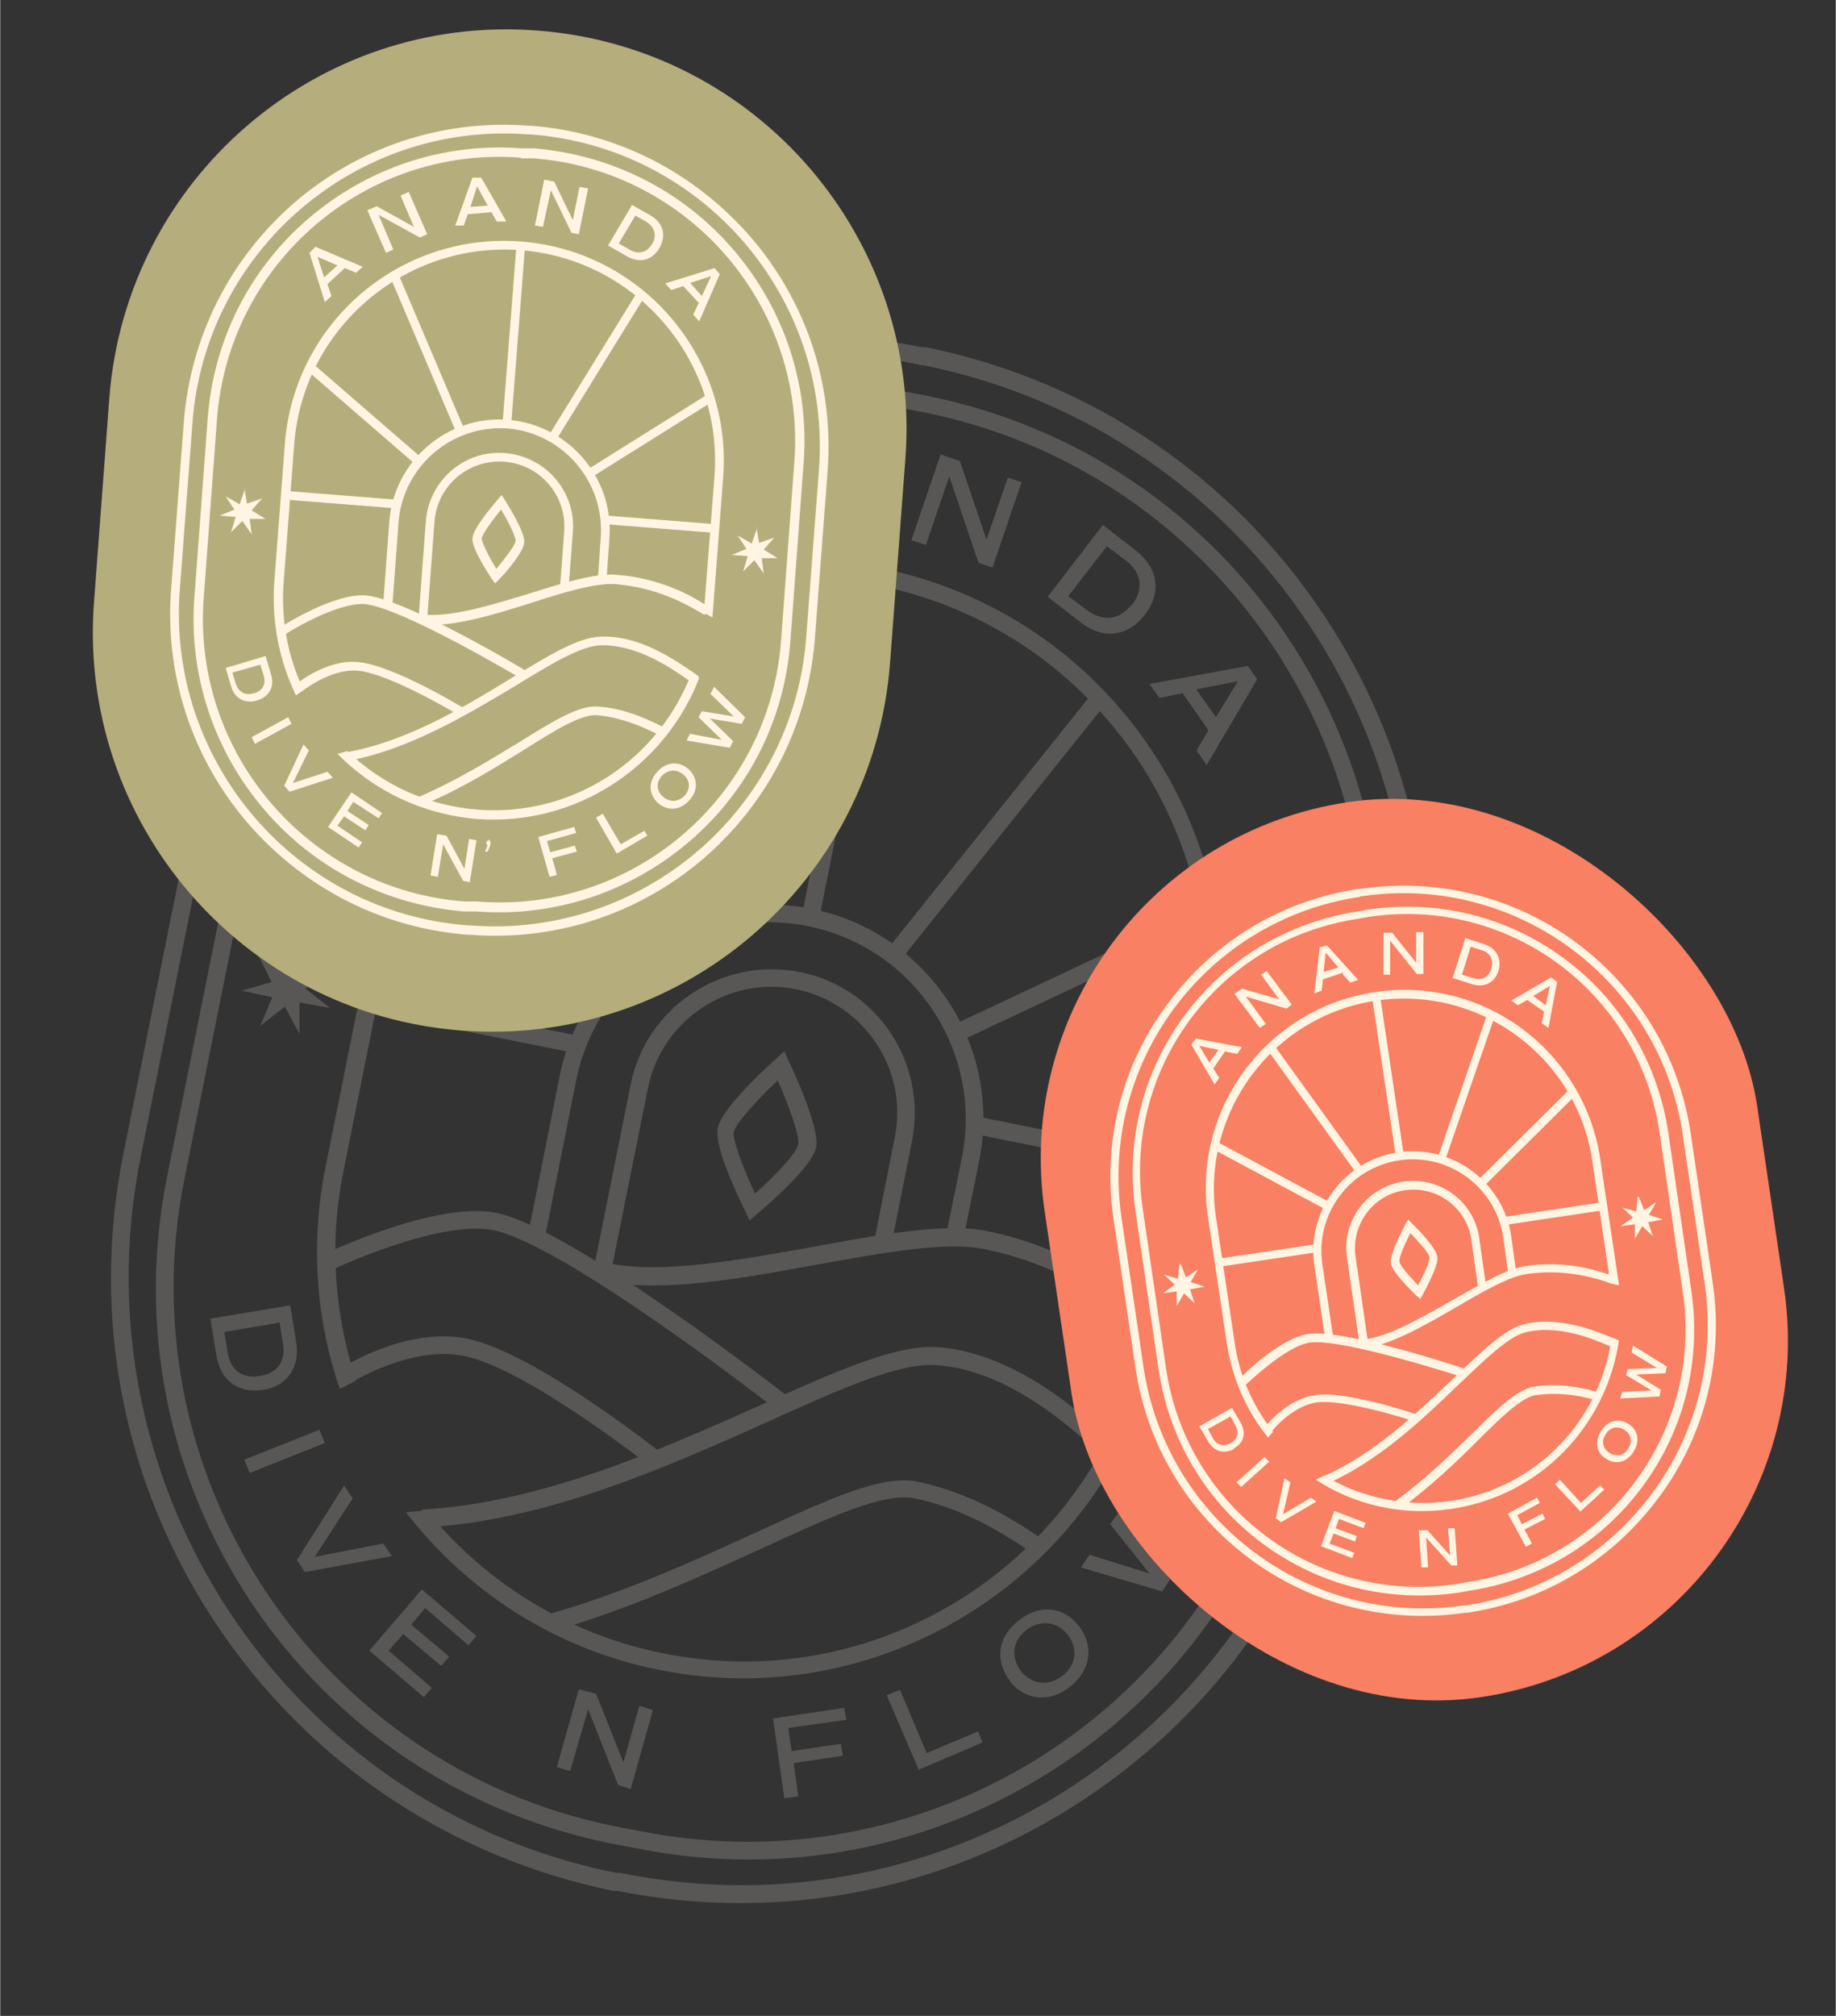 <?xml version="1.0" encoding="UTF-8"?>
<svg id="Layer_1" data-name="Layer 1" xmlns="http://www.w3.org/2000/svg" width="97.4mm" height="106.9mm" version="1.1" viewBox="0 0 276 303">
  <rect x="0" y="0" width="276" height="303" fill="#333333" stroke="none"/>
  <defs>
    <style>
      .cls-1 {
        fill: #b5ae7c;
      }

      .cls-1, .cls-2, .cls-3, .cls-4, .cls-5, .cls-6 {
        stroke-width: 0px;
      }

      .cls-2, .cls-3 {
        fill: #eae5de;
      }

      .cls-3, .cls-5 {
        fill-rule: evenodd;
      }

      .cls-4 {
        fill: #f98063;
      }

      .cls-7 {
        opacity: .2;
      }

      .cls-5, .cls-6 {
        fill: #fff5e2;
      }
    </style>
  </defs>
  <g class="cls-7">
    <path class="cls-2" d="M80.3,87l-5.6,3.9.7,3.5-2.1,1.5-2.7-14.7,2-1.4,12.9,7.6-2.2,1.5-3.1-1.8ZM74.3,88.7l4.1-2.9-5.4-3.3,1.3,6.2Z"/>
    <path class="cls-2" d="M101.6,67l3.9,13.1-2.2.6-11.1-8.1,3.1,10.4-2.2.7-3.9-13.1,2.9-.9,10.1,7.3-2.8-9.5,2.2-.7Z"/>
    <path class="cls-2" d="M124.7,76l-6.8-.2-1.6,3.2h-2.5c0,0,6.7-13.5,6.7-13.5h2.5c0,0,5.8,13.9,5.8,13.9h-2.6c0,0-1.3-3.4-1.3-3.4ZM118.8,73.7l5,.2-2.3-5.9-2.7,5.7Z"/>
    <path class="cls-2" d="M153.6,72.4l-4.4,12.9-2.1-.7-4.4-13-3.5,10.3-2.2-.7,4.4-12.9,2.9,1,4,11.8,3.2-9.3,2.2.7Z"/>
    <path class="cls-2" d="M172.1,92.4c-2.5,3.3-6.3,3.8-9.7,1.1l-4.9-3.8,8.3-10.8,4.9,3.8c3.4,2.6,4,6.4,1.4,9.7ZM170.2,90.9c1.8-2.4,1.4-4.9-1-6.7l-2.8-2.1-5.8,7.5,2.8,2.1c2.4,1.8,4.9,1.5,6.7-.8Z"/>
    <path class="cls-2" d="M181.7,109.8l-3.9-5.6-3.5.7-1.5-2.1,14.8-2.7,1.4,2-7.6,12.9-1.5-2.2,1.8-3.1ZM179.9,103.7l2.9,4.1,3.3-5.4-6.2,1.2Z"/>
    <path class="cls-2" d="M39.5,208.9c-3.7.6-6.4-1.4-7-5.2l-.9-5.5,12-2,.9,5.5c.6,3.8-1.3,6.6-4.9,7.2ZM39.1,206.8c2.6-.4,3.9-2.3,3.4-4.9l-.5-3.1-8.3,1.4.5,3.1c.4,2.7,2.3,4,4.9,3.5Z"/>
    <path class="cls-2" d="M48,214.9l.8,2-11.3,4.5-.8-2,11.3-4.5Z"/>
    <path class="cls-2" d="M58.8,233.9l-13,2.4-1.2-1.8,7.1-11.2,1.3,1.9-5.7,8.8,10.3-2,1.3,1.9Z"/>
    <path class="cls-2" d="M63.9,241.7l-2.1,2.5,5.7,4.8-1.2,1.4-5.7-4.8-2.2,2.5,6.5,5.6-1.2,1.4-8.2-7,7.9-9.2,8.2,7-1.2,1.4-6.5-5.6Z"/>
    <path class="cls-2" d="M98.1,257.2l-3.3,11.7-1.9-.6-4.5-11.4-2.7,9.3-2-.6,3.3-11.7,2.6.7,4.1,10.3,2.4-8.5,2,.6Z"/>
    <path class="cls-2" d="M118.5,259.8l.5,3.4,7.4-1.1.3,1.8-7.4,1.1.7,5-2.1.3-1.7-12,10.7-1.6.3,1.8-8.5,1.2Z"/>
    <path class="cls-2" d="M147,260.2l.7,1.7-9.6,4.1-4.8-11.2,2-.8,4,9.5,7.6-3.2Z"/>
    <path class="cls-2" d="M151.8,252.6c-2.3-3-1.8-6.6,1.3-9,3.1-2.5,6.8-2.2,9.1.8,2.3,3,1.8,6.6-1.3,9.1-3.1,2.5-6.8,2.1-9.1-.8ZM160.5,245.7c-1.6-2-4.1-2.3-6.2-.7-2.1,1.6-2.4,4.1-.8,6.2,1.6,2,4.1,2.3,6.2.7,2.1-1.6,2.4-4.1.8-6.2Z"/>
    <path class="cls-2" d="M172.3,221.1l7.9,9.9-1.2,1.8-9-2.7,5.9,7.3-1.2,1.8-12.2-3.6,1.3-1.9,9,2.8-5.9-7.4,1.1-1.6,9.1,2.7-6-7.3,1.2-1.8Z"/>
    <path class="cls-2" d="M95.6,277.8l-3.7-.7c-22.3-4.5-41.6-17.4-54.2-36.3-12.6-19-17.1-41.7-12.6-64l10.3-51.2c4.5-22.3,17.4-41.6,36.3-54.2,19-12.6,41.7-17.1,64-12.6l3.7.7c22.3,4.5,41.6,17.4,54.2,36.3,12.6,19,17.1,41.7,12.6,64l-10.3,51.2c-4.5,22.3-17.4,41.6-36.3,54.2-19,12.6-41.7,17.1-64,12.6ZM135.3,61.3c-44.7-9-88.3,20.1-97.3,64.7l-10.3,51.2c-9,44.7,20.1,88.3,64.7,97.3l3.7.7c44.7,9,88.3-20.1,97.3-64.7l10.3-51.2c9-44.7-20.1-88.3-64.7-97.3l-3.7-.7Z"/>
    <path class="cls-2" d="M92.7,284.2h-.6c-24.6-5.1-45.8-19.3-59.7-40.2-13.9-20.9-18.8-45.9-13.9-70.5l9.6-47.7c4.9-24.6,19.2-45.8,40.1-59.7,20.9-13.9,45.9-18.8,70.5-13.9h.6c24.6,5.1,45.8,19.3,59.7,40.2,13.9,20.9,18.8,45.9,13.9,70.5l-9.6,47.7c-4.9,24.6-19.2,45.8-40.1,59.7-20.9,13.9-45.9,18.8-70.5,13.9ZM138.2,54.8c-49.4-9.9-97.6,22.2-107.5,71.5l-9.6,47.7c-9.9,49.4,22.2,97.6,71.5,107.5h.6c49.4,10.1,97.6-22,107.5-71.4l9.6-47.7c9.9-49.4-22.2-97.6-71.5-107.5h-.6Z"/>
    <path class="cls-2" d="M112.7,183.5l-.7-1.5c-1.1-2.2-4.7-9.7-4.1-12.5.6-2.9,7.3-9.1,8.7-10.3l1.3-1.2.7,1.6c.8,1.6,4.6,9.9,4.1,12.8-.6,2.9-6.8,8.3-8.7,9.9l-1.3,1.1ZM116.9,162.4c-3.2,3-6.3,6.5-6.6,7.7-.2,1.2,1.4,5.5,3.2,9.3,3.2-2.8,6.3-6.2,6.5-7.4.2-1.2-1.3-5.6-3.1-9.6Z"/>
    <path class="cls-2" d="M82.1,185.4l-2.6-.5,4.6-23.1c3.5-17.4,20.5-28.7,37.9-25.2,17.4,3.5,28.7,20.5,25.2,37.9l-2.2,10.8-2.6-.5,2.2-10.8c3.2-16-7.2-31.6-23.2-34.8-16-3.2-31.6,7.2-34.8,23.2l-4.6,23.1Z"/>
    <path class="cls-2" d="M91.8,191.4l-2.6-.5,5.6-27.9c2.3-11.6,13.7-19.2,25.4-16.9s19.2,13.7,16.9,25.4l-3,15.1-2.6-.5,3-15.1c2.1-10.2-4.6-20.2-14.8-22.3-10.2-2.1-20.2,4.6-22.3,14.8l-5.6,27.9Z"/>
    <path class="cls-2" d="M87,155.7l-31.5-6.3-.5,2.6,31.5,6.3.5-2.6Z"/>
    <path class="cls-2" d="M68.5,114.2l-1.9,1.7,27.1,29.9,1.9-1.7-27.1-29.9Z"/>
    <path class="cls-2" d="M95.9,91.1l-2.5.7,13.1,45.7,2.5-.7-13.1-45.7Z"/>
    <path class="cls-2" d="M178.6,174.2l-31.3-6.3-.5,2.6,31.3,6.3.5-2.6Z"/>
    <path class="cls-2" d="M180.2,136.7l-37,17.4,1.1,2.4,37-17.4-1.1-2.4Z"/>
    <path class="cls-2" d="M163.8,104.7l-29.7,37.1,2,1.6,29.7-37.1-2-1.6Z"/>
    <path class="cls-2" d="M133.3,87.3l-2.6-.5-10.3,51.5,2.6.5,10.3-51.5Z"/>
    <path class="cls-2" d="M117.1,212.2c-.3-.3-32.3-25.2-43-27.3-8.2-1.6-24.1,5.9-24.3,6l-1.1-2.4c.7-.3,16.9-8,25.9-6.2,11.3,2.3,42.8,26.8,44.1,27.8l-1.6,2.1Z"/>
    <path class="cls-2" d="M97.9,220.5c-.2-.1-18.9-14.9-28.2-16.7-8.1-1.6-17,4.1-17.1,4.1l-1.4-2.2c.4-.3,9.9-6.3,19-4.5,9.9,2,28.5,16.6,29.3,17.3l-1.6,2Z"/>
    <path class="cls-2" d="M91.1,192.5l.5-2.6c7.9,1.6,19.5-.5,30.7-2.5,10.2-1.9,19.8-3.6,25.9-2.4,12.4,2.5,20.6,8.7,24.1,11.3.5.4,1.2.9,1.3,1l-1.1,2.4c-.4-.2-.9-.6-1.8-1.2-3.4-2.5-11.2-8.5-23-10.8-5.7-1.1-15,.6-25,2.4-11.4,2.1-23.3,4.2-31.7,2.5Z"/>
    <path class="cls-2" d="M63.4,229.5v-2.6c18-1,36.1-9.1,50.7-15.6,11.6-5.2,20.7-9.3,27-8.8,11.5.9,21.3,9.8,25.5,13.6.7.6,1.4,1.3,1.6,1.4,0,0,0,0,0,0l-1.1,2.4c-.4-.2-.9-.6-2.2-1.8-4-3.6-13.3-12.1-24-12.9-5.6-.5-14.9,3.7-25.7,8.6-14.8,6.6-33.2,14.9-51.8,15.8Z"/>
    <path class="cls-2" d="M83.6,245l-.7-2.5c11.4-3.3,21.6-8,30.6-12.1,11.1-5.1,19.1-8.8,24.4-7.7,6.2,1.3,12.3,4.1,19,8.8l-1.5,2.1c-6.4-4.5-12.1-7.2-18-8.4-4.5-.9-12.6,2.8-22.8,7.5-8.6,3.9-19.3,8.9-30.9,12.3Z"/>
    <path class="cls-2" d="M44.6,141.9l.2,4.7,4.6-1.1-3.5,3.1,3.7,2.9-4.6-.8v4.7s-2.2-4.1-2.2-4.1l-3.7,2.9,1.8-4.3-4.6-1,4.5-1.3-2.1-4.2,3.8,2.7,2-4.2Z"/>
    <path class="cls-2" d="M191.4,171.4l.2,4.7,4.6-1.1-3.5,3.1,3.7,2.9-4.6-.8v4.7s-2.2-4.1-2.2-4.1l-3.7,2.9,1.8-4.3-4.6-1,4.5-1.3-2.1-4.2,3.8,2.8,2-4.2Z"/>
    <path class="cls-3" d="M51,208.6c-3.5-10.3-4.4-21.7-2.1-33.1l8-39.9c7-34.7,40.8-57.2,75.5-50.2,34.7,7,57.2,40.8,50.2,75.5l-8,39.9c0,0,0,.2,0,.3h0s-2.3-1.6-2.3-1.6l7.9-39.1c6.7-33.2-14.9-65.7-48.2-72.4-33.2-6.7-65.7,14.9-72.4,48.2l-8,39.9c-2.2,10.8-1.3,21.6,1.9,31.4l-2.3,1.2ZM61,227.3c9.1,11.8,22.4,20.6,38.1,23.7,28.4,5.7,56.3-8.4,69.3-32.8l-1.9-1.9c-12.2,23.9-39.3,37.8-66.8,32.2-14.6-2.9-26.9-10.8-35.6-21.5l-3.1.3Z"/>
  </g>
  <path class="cls-6" d="M47,31.8l-3.1,2.8.7,2.1-1.2,1.1-2.8-8.8,1.1-1,8.5,3.6-1.2,1.1-2-.9ZM43.5,33.3l2.3-2.1-3.5-1.6,1.2,3.7Z"/>
  <path class="cls-6" d="M58.6,18l3.4,7.7-1.3.6-7.4-4.1,2.7,6.1-1.3.6-3.4-7.7,1.7-.7,6.7,3.7-2.4-5.6,1.3-.6Z"/>
  <path class="cls-6" d="M73.3,21.7l-4.2.4-.7,2.1h-1.6c0,.1,3.1-8.5,3.1-8.5h1.5c0-.1,4.6,7.9,4.6,7.9h-1.6c0,.1-1.1-1.8-1.1-1.8ZM69.6,20.8l3.1-.3-1.9-3.4-1.2,3.7Z"/>
  <path class="cls-6" d="M90.7,17.4l-1.7,8.2-1.4-.3-3.7-7.6-1.4,6.6-1.4-.3,1.7-8.2,1.8.4,3.3,6.9,1.2-5.9,1.4.3Z"/>
  <path class="cls-6" d="M103.5,28.2c-1.3,2.2-3.6,2.8-5.9,1.4l-3.3-1.9,4.2-7.2,3.3,1.9c2.3,1.4,2.9,3.6,1.6,5.8ZM102.2,27.4c.9-1.6.5-3.1-1.1-4l-1.9-1.1-2.9,5,1.9,1.1c1.6.9,3.1.6,4-1Z"/>
  <path class="cls-6" d="M110.7,38.1l-2.8-3.1-2.1.7-1-1.2,8.8-2.7,1,1.1-3.7,8.5-1.1-1.2.9-2ZM109.2,34.5l2.1,2.3,1.6-3.5-3.7,1.2Z"/>
  <path class="cls-6" d="M31.3,109.3c-2.2.7-4-.4-4.7-2.6l-1-3.3,7.2-2.1,1,3.3c.7,2.3-.3,4.1-2.5,4.8ZM30.9,108c1.6-.5,2.2-1.7,1.7-3.3l-.6-1.9-5,1.5.6,1.9c.5,1.6,1.7,2.3,3.2,1.8Z"/>
  <path class="cls-6" d="M36.9,112.3l.6,1.2-6.5,3.6-.6-1.2,6.5-3.6Z"/>
  <path class="cls-6" d="M44.9,123.1l-7.8,2.5-.9-1,3.5-7.4,1,1.1-2.8,5.8,6.2-2,.9,1Z"/>
  <path class="cls-6" d="M48.6,127.5l-1.1,1.7,3.8,2.5-.6,1-3.8-2.5-1.1,1.7,4.4,2.9-.6,1-5.5-3.7,4.1-6.2,5.5,3.7-.6,1-4.4-2.9Z"/>
  <path class="cls-6" d="M70.7,134.4l-1.2,7.4-1.2-.2-3.6-6.6-.9,5.9-1.3-.2,1.2-7.4,1.6.3,3.3,6,.8-5.4,1.3.2Z"/>
  <path class="cls-6" d="M83.4,134.5l.5,2,4.4-1.2.3,1.1-4.4,1.2.8,3-1.3.3-2-7.2,6.4-1.7.3,1.1-5.1,1.4Z"/>
  <path class="cls-6" d="M100.8,132.5l.6,1-5.5,3.2-3.7-6.5,1.1-.7,3.2,5.5,4.4-2.5Z"/>
  <path class="cls-6" d="M103.2,127.5c-1.6-1.6-1.6-3.9.1-5.6,1.7-1.8,4-1.8,5.6-.2,1.6,1.6,1.6,3.9-.1,5.6-1.7,1.7-4,1.8-5.6.2ZM108,122.7c-1.1-1.1-2.7-1.1-3.8,0-1.1,1.2-1.2,2.7,0,3.8,1.1,1.1,2.7,1.1,3.8,0,1.2-1.2,1.2-2.7,0-3.8Z"/>
  <path class="cls-6" d="M113.3,106.8l5.6,5.5-.6,1.2-5.7-1,4.2,4-.6,1.2-7.7-1.3.6-1.2,5.7,1-4.2-4.1.5-1.1,5.8,1-4.2-4,.6-1.2Z"/>
  <path class="cls-6" d="M70.7,147.2l-2.3-.2c-14-1.1-26.7-7.5-35.8-18.1-9.1-10.6-13.6-24.2-12.5-38.1l2.4-32.1c1.1-14,7.5-26.7,18.1-35.8,10.6-9.1,24.2-13.6,38.1-12.5l2.3.2c14,1.1,26.7,7.5,35.8,18.1,9.1,10.6,13.6,24.2,12.5,38.1l-2.4,32.1c-1.1,14-7.5,26.7-18.1,35.8-10.6,9.1-24.2,13.6-38.1,12.5ZM78.7,11.9c-28-2.1-52.4,18.9-54.6,46.8l-2.4,32.1c-2.1,28,18.9,52.4,46.8,54.6l2.3.2c28,2.1,52.4-18.9,54.6-46.8l2.4-32.1c2.1-28-18.9-52.4-46.8-54.6l-2.3-.2Z"/>
  <path class="cls-6" d="M69.4,151.3h-.4c-15.4-1.2-29.4-8.3-39.5-20-10.1-11.7-15-26.6-13.8-42l2.3-29.8c1.2-15.4,8.3-29.4,20-39.5,11.7-10.1,26.6-15,42-13.8h.4c15.4,1.2,29.4,8.3,39.5,20,10.1,11.7,15,26.6,13.8,42l-2.3,29.8c-1.2,15.4-8.3,29.4-20,39.5-11.7,10.1-26.6,15-42,13.8ZM80,7.8c-30.9-2.4-58,20.9-60.3,51.8l-2.3,29.8c-2.4,30.9,20.9,58,51.8,60.3h.4c30.9,2.4,58-20.8,60.3-51.7l2.3-29.8c2.4-30.9-20.9-58-51.8-60.3h-.4Z"/>
  <path class="cls-6" d="M74,88.3l-.6-.8c-.8-1.3-3.6-5.5-3.5-7.3.1-1.8,3.8-6.1,4.5-6.9l.7-.8.6.9c.6.9,3.6,5.7,3.4,7.5-.1,1.8-3.5,5.6-4.5,6.7l-.7.8ZM75.1,75.1c-1.7,2.1-3.4,4.4-3.4,5.2,0,.7,1.2,3.2,2.6,5.4,1.7-2,3.4-4.2,3.4-5,0-.7-1.2-3.3-2.6-5.6Z"/>
  <path class="cls-6" d="M55.5,91.8h-1.6c0-.1,1.1-14.6,1.1-14.6.8-10.9,10.4-19.1,21.2-18.2,10.9.8,19.1,10.4,18.2,21.2l-.5,6.8h-1.6c0-.1.5-6.9.5-6.9.8-10-6.8-18.8-16.8-19.5-10-.8-18.8,6.8-19.5,16.8l-1.1,14.4Z"/>
  <path class="cls-6" d="M61.9,94.7h-1.6c0-.1,1.3-17.6,1.3-17.6.6-7.3,6.9-12.8,14.2-12.2,7.3.6,12.8,6.9,12.2,14.2l-.7,9.5h-1.6c0-.1.7-9.6.7-9.6.5-6.4-4.3-12-10.7-12.5-6.4-.5-12,4.3-12.5,10.7l-1.3,17.5Z"/>
  <path class="cls-6" d="M56.3,73.3l-19.7-1.5v1.6c-.1,0,19.6,1.5,19.6,1.5v-1.6Z"/>
  <path class="cls-6" d="M41.9,49.3l-1,1.2,18.8,16.3,1-1.2-18.8-16.3Z"/>
  <path class="cls-6" d="M56.9,33.1l-1.5.6,11.4,26.9,1.5-.6-11.4-26.9Z"/>
  <path class="cls-6" d="M113.6,77.7l-19.6-1.5v1.6c-.1,0,19.5,1.5,19.5,1.5v-1.6Z"/>
  <path class="cls-6" d="M111.8,54.6l-21.3,13.4.9,1.4,21.3-13.4-.9-1.4Z"/>
  <path class="cls-6" d="M99.4,36.4l-15.4,24.9,1.4.8,15.4-24.9-1.4-.8Z"/>
  <path class="cls-6" d="M79.4,28h-1.6c0-.1-2.5,32.1-2.5,32.1h1.6c0,.1,2.5-32.1,2.5-32.1Z"/>
  <path class="cls-6" d="M78.9,105.5c-.2-.1-21.6-12.9-28.3-13.5-5.1-.4-14.3,5.4-14.4,5.5l-.9-1.4c.4-.3,9.7-6.2,15.4-5.7,7.1.5,28.1,13.1,29,13.7l-.8,1.4Z"/>
  <path class="cls-6" d="M67.8,112c-.1,0-12.6-7.7-18.5-8.1-5-.4-10.1,3.8-10.1,3.8l-1-1.2c.2-.2,5.6-4.6,11.3-4.2,6.2.5,18.7,8,19.2,8.3l-.8,1.4Z"/>
  <path class="cls-6" d="M61.5,95.4v-1.6c5.1.4,12-1.8,18.7-3.9,6.1-1.9,11.8-3.7,15.7-3.4,7.8.6,13.2,3.7,15.6,5.1.4.2.8.4.9.5l-.5,1.5c-.3,0-.6-.3-1.2-.6-2.2-1.3-7.5-4.3-14.9-4.9-3.5-.3-9.1,1.5-15.1,3.3-6.8,2.1-13.9,4.3-19.2,3.9Z"/>
  <path class="cls-6" d="M47.5,120.1l-.3-1.6c11-1.9,21.5-8.3,29.9-13.4,6.7-4,12-7.2,15.8-7.4,7.1-.3,13.8,4.4,16.6,6.4.5.3,1,.7,1.1.7,0,0,0,0,0,0l-.5,1.5c-.3,0-.6-.3-1.5-.9-2.7-1.9-9-6.4-15.6-6.1-3.4.1-8.8,3.4-15.1,7.2-8.5,5.2-19.2,11.6-30.4,13.6Z"/>
  <path class="cls-6" d="M60.9,128.1l-.6-1.5c6.7-2.9,12.6-6.5,17.8-9.7,6.4-3.9,11-6.8,14.3-6.5,3.9.3,7.8,1.6,12.3,3.9l-.8,1.4c-4.2-2.3-7.9-3.5-11.6-3.8-2.8-.2-7.5,2.7-13.4,6.3-5,3.1-11.1,6.9-18,9.8Z"/>
  <path class="cls-6" d="M29.1,71.2l.5,2.9,2.7-1-1.9,2.2,2.5,1.5-2.9-.2.4,2.9-1.7-2.4-2,2.1.8-2.8-2.9-.3,2.7-1.1-1.6-2.4,2.5,1.4.9-2.7Z"/>
  <path class="cls-6" d="M121,78.2l.5,2.9,2.7-1-1.9,2.2,2.5,1.5-2.9-.2.4,2.9-1.7-2.4-2,2.1.8-2.8-2.9-.3,2.7-1.1-1.6-2.4,2.5,1.4.9-2.7Z"/>
  <path class="cls-5" d="M38.3,108.3c-2.9-6-4.3-12.9-3.8-20.1l1.9-25c1.7-21.7,20.6-38,42.3-36.3,21.7,1.7,38,20.6,36.3,42.3l-1.9,25s0,0,0,.1c0,0,0,0,0,0h0s-1.5-.8-1.5-.8l1.9-24.5c1.6-20.8-14.1-39-34.9-40.6-20.8-1.6-39,14.1-40.6,34.9l-1.9,25c-.5,6.8.8,13.3,3.5,19.1l-1.3.9ZM45.8,118.9c6.5,6.5,15.2,10.9,25.1,11.6,17.8,1.4,33.8-9.4,39.9-25.3l-1.3-1c-5.7,15.5-21.2,26-38.4,24.7-9.1-.7-17.2-4.6-23.4-10.5l-1.8.4Z"/>
  <path class="cls-1" d="M80.8,4.6h0c33.1,2.5,57.8,31.4,55.3,64.4l-2.3,30.6c-2.5,33.1-31.4,57.8-64.4,55.3h0c-33.1-2.5-57.8-31.4-55.3-64.4l2.3-30.6C18.9,26.8,47.8,2,80.8,4.6Z"/>
  <path class="cls-6" d="M51.8,40.3l-2.6,2.4.6,1.8-1,.9-2.3-7.4.9-.9,7.1,3-1,.9-1.7-.7ZM48.8,41.6l1.9-1.7-3-1.3,1,3.1Z"/>
  <path class="cls-6" d="M61.4,28.8l2.8,6.4-1.1.5-6.2-3.4,2.2,5.2-1.1.5-2.8-6.4,1.4-.6,5.6,3.1-2-4.7,1.1-.5Z"/>
  <path class="cls-6" d="M73.8,31.9l-3.5.3-.6,1.7h-1.3c0,.1,2.6-7.2,2.6-7.2h1.3c0-.1,3.8,6.6,3.8,6.6h-1.4c0,.1-.9-1.5-.9-1.5ZM70.7,31.1l2.6-.2-1.6-2.9-1,3.1Z"/>
  <path class="cls-6" d="M88.4,28.3l-1.4,6.9-1.1-.2-3.1-6.4-1.2,5.5-1.2-.2,1.4-6.9,1.5.3,2.8,5.8,1-5,1.2.2Z"/>
  <path class="cls-6" d="M99.1,37.3c-1.1,1.9-3,2.3-4.9,1.2l-2.8-1.6,3.6-6.1,2.8,1.6c1.9,1.1,2.4,3,1.3,4.9ZM98,36.7c.8-1.3.4-2.6-.9-3.4l-1.6-.9-2.5,4.2,1.6.9c1.3.8,2.6.5,3.4-.8Z"/>
  <path class="cls-6" d="M105.1,45.6l-2.4-2.6-1.8.6-.9-1,7.4-2.3.8.9-3.1,7.1-.9-1,.8-1.7ZM103.8,42.6l1.7,1.9,1.4-3-3.1,1Z"/>
  <path class="cls-6" d="M38.6,105.3c-1.8.5-3.4-.3-3.9-2.2l-.8-2.7,6-1.8.8,2.7c.6,1.9-.2,3.4-2.1,4ZM38.2,104.2c1.3-.4,1.8-1.4,1.4-2.7l-.5-1.6-4.2,1.2.5,1.6c.4,1.3,1.4,1.9,2.7,1.5Z"/>
  <path class="cls-6" d="M43.3,107.8l.5,1-5.5,3-.5-1,5.5-3Z"/>
  <path class="cls-6" d="M50,116.9l-6.5,2.1-.8-.9,2.9-6.2.8.9-2.4,4.9,5.2-1.7.8.9Z"/>
  <path class="cls-6" d="M53.1,120.5l-.9,1.4,3.2,2.1-.5.8-3.2-2.1-1,1.4,3.7,2.5-.5.8-4.6-3.1,3.5-5.2,4.6,3.1-.5.8-3.7-2.4Z"/>
  <path class="cls-6" d="M71.6,126.4l-1,6.2-1-.2-3-5.5-.8,4.9-1.1-.2,1-6.2,1.4.2,2.7,5,.7-4.5,1.1.2Z"/>
  <path class="cls-6" d="M82.2,126.4l.5,1.7,3.7-1,.3.9-3.7,1,.7,2.5-1.1.3-1.7-6,5.4-1.5.3.9-4.3,1.2Z"/>
  <path class="cls-6" d="M96.8,124.8l.5.8-4.6,2.7-3.1-5.4,1-.6,2.7,4.6,3.7-2.1Z"/>
  <path class="cls-6" d="M98.8,120.6c-1.4-1.4-1.3-3.3.1-4.7,1.4-1.5,3.3-1.5,4.7-.2,1.4,1.4,1.3,3.3-.1,4.7-1.4,1.5-3.3,1.5-4.7.2ZM102.8,116.5c-1-.9-2.2-.9-3.2,0-1,1-1,2.3,0,3.2,1,.9,2.2.9,3.2,0,1-1,1-2.3,0-3.2Z"/>
  <path class="cls-6" d="M107.3,103.2l4.7,4.6-.5,1-4.8-.8,3.5,3.4-.5,1-6.5-1.1.5-1,4.8.9-3.5-3.4.5-.9,4.8.8-3.5-3.4.5-1Z"/>
  <path class="cls-6" d="M71.6,137h-1.9c-11.7-1-22.4-6.4-30-15.3-7.6-8.9-11.4-20.3-10.5-32l2-26.9c.9-11.7,6.3-22.4,15.2-30,8.9-7.6,20.3-11.4,32-10.5h1.9c11.7,1,22.4,6.4,30,15.3,7.6,8.9,11.4,20.3,10.5,32l-2,26.9c-.9,11.7-6.3,22.4-15.2,30-8.9,7.6-20.3,11.4-32,10.5ZM78.3,23.7c-23.4-1.8-43.9,15.8-45.7,39.2l-2,26.9c-1.8,23.4,15.8,43.9,39.2,45.7h1.9c23.4,1.9,43.9-15.7,45.7-39.1l2-26.9c1.8-23.4-15.8-43.9-39.2-45.7h-1.9Z"/>
  <path class="cls-6" d="M70.6,140.5h-.3c-12.9-1-24.6-7-33.1-16.8-8.4-9.8-12.5-22.3-11.5-35.2l1.9-25c1-12.9,6.9-24.6,16.7-33.1,9.8-8.4,22.3-12.5,35.2-11.5h.3c12.9,1,24.6,7,33.1,16.8,8.4,9.8,12.5,22.3,11.5,35.2l-1.9,25c-1,12.9-6.9,24.6-16.7,33.1-9.8,8.4-22.3,12.5-35.2,11.5ZM79.4,20.2c-25.9-2-48.6,17.5-50.5,43.4l-1.9,25c-2,25.9,17.5,48.6,43.4,50.5h.3c25.9,2,48.6-17.5,50.5-43.4l1.9-25c2-25.9-17.5-48.6-43.4-50.5h-.3Z"/>
  <path class="cls-6" d="M74.4,87.7l-.5-.7c-.7-1.1-3-4.6-2.9-6.1.1-1.5,3.2-5.1,3.8-5.8l.6-.7.5.8c.5.8,3,4.8,2.9,6.3-.1,1.5-2.9,4.7-3.8,5.6l-.6.6ZM75.3,76.6c-1.4,1.7-2.8,3.7-2.9,4.3,0,.6,1,2.7,2.2,4.6,1.4-1.7,2.8-3.5,2.9-4.2,0-.6-1-2.8-2.2-4.7Z"/>
  <path class="cls-6" d="M58.9,90.6h-1.3c0-.1.9-12.2.9-12.2.7-9.1,8.7-16,17.8-15.3s16,8.7,15.3,17.8l-.4,5.7h-1.3c0-.1.4-5.8.4-5.8.6-8.4-5.7-15.7-14-16.4-8.4-.6-15.7,5.7-16.4,14l-.9,12.1Z"/>
  <path class="cls-6" d="M64.2,93h-1.3c0-.1,1.1-14.7,1.1-14.7.5-6.1,5.8-10.7,11.9-10.2,6.1.5,10.7,5.8,10.2,11.9l-.6,7.9h-1.3c0-.1.6-8,.6-8,.4-5.4-3.6-10.1-9-10.5-5.4-.4-10.1,3.6-10.5,9l-1.1,14.6Z"/>
  <path class="cls-6" d="M59.5,75.1l-16.5-1.3v1.3c-.1,0,16.4,1.3,16.4,1.3v-1.3Z"/>
  <path class="cls-6" d="M47.4,55l-.9,1,15.7,13.6.9-1-15.7-13.6Z"/>
  <path class="cls-6" d="M60,41.5l-1.2.5,9.6,22.6,1.2-.5-9.6-22.6Z"/>
  <path class="cls-6" d="M107.6,78.8l-16.4-1.3v1.3c-.1,0,16.3,1.3,16.3,1.3v-1.3Z"/>
  <path class="cls-6" d="M106,59.5l-17.9,11.2.7,1.1,17.9-11.2-.7-1.1Z"/>
  <path class="cls-6" d="M95.6,44.2l-12.9,20.9,1.1.7,12.9-20.9-1.1-.7Z"/>
  <path class="cls-6" d="M78.9,37.2h-1.3c0-.1-2.1,26.9-2.1,26.9h1.3c0,.1,2.1-26.9,2.1-26.9Z"/>
  <path class="cls-6" d="M78.5,102.1c-.2-.1-18.1-10.8-23.7-11.3-4.3-.3-12,4.5-12,4.6l-.7-1.1c.3-.2,8.1-5.2,12.9-4.8,5.9.5,23.6,11,24.3,11.5l-.7,1.2Z"/>
  <path class="cls-6" d="M69.2,107.6c-.1,0-10.6-6.4-15.5-6.8-4.2-.3-8.4,3.2-8.5,3.2l-.9-1c.2-.2,4.7-3.9,9.4-3.5,5.2.4,15.6,6.7,16.1,7l-.7,1.1Z"/>
  <path class="cls-6" d="M63.9,93.7v-1.3c4.3.3,10.1-1.5,15.7-3.2,5.1-1.6,9.9-3.1,13.1-2.8,6.5.5,11.1,3.1,13,4.3.3.2.6.4.7.4l-.4,1.3c-.2,0-.5-.2-1-.5-1.9-1.1-6.3-3.6-12.5-4.1-3-.2-7.7,1.2-12.6,2.8-5.7,1.8-11.6,3.6-16.1,3.3Z"/>
  <path class="cls-6" d="M52.1,114.4l-.2-1.3c9.2-1.6,18-6.9,25-11.2,5.6-3.4,10-6.1,13.3-6.2,6-.3,11.5,3.7,13.9,5.3.4.3.8.6.9.6,0,0,0,0,0,0l-.4,1.3c-.2,0-.5-.3-1.3-.8-2.3-1.6-7.6-5.3-13.1-5.1-2.9.1-7.4,2.8-12.6,6-7.2,4.3-16.1,9.7-25.5,11.4Z"/>
  <path class="cls-6" d="M63.4,121l-.5-1.2c5.6-2.4,10.6-5.5,14.9-8.1,5.3-3.3,9.2-5.7,12-5.5,3.3.2,6.5,1.3,10.3,3.3l-.6,1.2c-3.6-1.9-6.7-2.9-9.7-3.2-2.4-.2-6.3,2.2-11.2,5.3-4.2,2.6-9.3,5.8-15.1,8.2Z"/>
  <path class="cls-6" d="M36.7,73.3l.4,2.4,2.3-.8-1.6,1.8,2.1,1.3h-2.4c0-.1.3,2.3.3,2.3l-1.4-2-1.7,1.7.7-2.3-2.4-.2,2.2-.9-1.3-2,2.1,1.2.8-2.3Z"/>
  <path class="cls-6" d="M113.7,79.2l.4,2.4,2.3-.8-1.6,1.8,2.1,1.3h-2.4c0-.1.3,2.3.3,2.3l-1.4-2-1.7,1.7.7-2.3-2.4-.2,2.2-.9-1.3-2,2.1,1.2.8-2.3Z"/>
  <path class="cls-5" d="M44.4,104.4c-2.4-5.1-3.6-10.8-3.2-16.8l1.6-20.9c1.4-18.2,17.3-31.8,35.5-30.4,18.2,1.4,31.8,17.3,30.4,35.5l-1.6,20.9h0c0,.1,0,.1,0,.1l-1.3-.7,1.6-20.5c1.3-17.4-11.8-32.7-29.2-34-17.4-1.3-32.7,11.8-34,29.2l-1.6,20.9c-.4,5.7.7,11.1,3,16l-1.1.8ZM50.7,113.3c5.4,5.5,12.7,9.1,21,9.8,14.9,1.1,28.3-7.9,33.4-21.2l-1.1-.9c-4.8,13-17.7,21.8-32.2,20.7-7.6-.6-14.4-3.8-19.6-8.8l-1.5.4Z"/>
  <path class="cls-6" d="M73.3,126.2c.1,0,.2,0,.3.1,0,0,.1.2.1.3,0,0,0,.1,0,.2,0,0,0,.1,0,.2l-.4,1h-.4s.4-1,.4-1c0,0-.2,0-.2-.1,0,0,0-.2,0-.2,0-.1,0-.2.1-.3,0,0,.2,0,.3,0Z"/>
  <rect class="cls-4" x="158.4" y="120" width="108.3" height="136" rx="54.2" ry="54.2" transform="translate(-25.1 32.9) rotate(-8.4)"/>
  <path class="cls-6" d="M184.2,158l-1.8,2.6.9,1.4-.7,1-3.5-6,.7-.9,6.9,1.3-.7,1-1.6-.3ZM181.8,159.7l1.4-1.9-2.9-.6,1.5,2.5Z"/>
  <path class="cls-6" d="M190.4,145.9l3.8,5.1-.8.6-6.1-1.8,3,4.1-.9.6-3.8-5.1,1.1-.8,5.6,1.6-2.7-3.7.9-.6Z"/>
  <path class="cls-6" d="M201.9,146.2l-3,1-.2,1.7-1.1.4.8-6.9,1.1-.3,4.7,5.2-1.2.4-1.1-1.2ZM199,146.1l2.2-.7-1.9-2.2-.3,2.9Z"/>
  <path class="cls-6" d="M214,140.1v6.3c0,0-1,0-1,0l-4-5v5.1c0,0-1,0-1,0v-6.3c0,0,1.3,0,1.3,0l3.6,4.5v-4.6c0,0,1,0,1,0Z"/>
  <path class="cls-6" d="M225.3,145.9c-.6,1.9-2.2,2.6-4.1,2l-2.8-.9,1.9-6,2.8.9c1.9.6,2.7,2.2,2.2,4ZM224.2,145.6c.4-1.3-.1-2.4-1.5-2.8l-1.6-.5-1.3,4.2,1.6.5c1.3.4,2.4,0,2.8-1.4Z"/>
  <path class="cls-6" d="M232.2,152.1l-2.6-1.8-1.4.8-1-.7,6-3.5.9.7-1.3,6.9-1-.7.3-1.6ZM230.5,149.7l1.9,1.4.6-2.9-2.5,1.5Z"/>
  <path class="cls-6" d="M185.5,217.8c-1.5.8-3,.4-3.9-1.2l-1.3-2.2,4.9-2.8,1.3,2.2c.9,1.6.5,3.1-1,3.9ZM185,216.9c1.1-.6,1.3-1.6.7-2.7l-.7-1.3-3.4,1.9.7,1.3c.6,1.1,1.6,1.4,2.7.8Z"/>
  <path class="cls-6" d="M190.1,219l.7.7-4.2,3.8-.7-.7,4.2-3.8Z"/>
  <path class="cls-6" d="M197.9,225.7l-5.3,3.1-.8-.6,1.3-6,.9.6-1.1,4.8,4.2-2.5.8.6Z"/>
  <path class="cls-6" d="M201.3,228.3l-.5,1.4,3.2,1.2-.3.8-3.2-1.2-.6,1.5,3.7,1.4-.3.8-4.7-1.8,2-5.3,4.7,1.8-.3.8-3.7-1.4Z"/>
  <path class="cls-6" d="M218.7,229.7l.4,5.6h-.9c0,0-3.8-4.2-3.8-4.2l.3,4.5h-1c0,0-.4-5.6-.4-5.6h1.3c0,0,3.4,3.8,3.4,3.8l-.3-4.1h1Z"/>
  <path class="cls-6" d="M228.1,227.7l.7,1.4,3.1-1.6.4.8-3.1,1.6,1.1,2.1-.9.5-2.7-5,4.4-2.4.4.8-3.5,1.9Z"/>
  <path class="cls-6" d="M240.6,223.3l.6.6-3.6,3.3-3.8-4.1.7-.7,3.2,3.5,2.8-2.6Z"/>
  <path class="cls-6" d="M241.5,219.3c-1.5-.9-1.8-2.6-.8-4.2,1-1.6,2.6-2,4.1-1.1,1.5.9,1.8,2.6.8,4.2-1,1.6-2.6,2-4.1,1.1ZM244.2,214.9c-1-.6-2.2-.4-2.8.7-.7,1-.4,2.2.6,2.8,1,.6,2.2.4,2.8-.7.7-1,.4-2.2-.6-2.8Z"/>
  <path class="cls-6" d="M245.6,202.3l5,3.1-.2,1-4.4.2,3.7,2.3-.2,1-5.9.3.3-1,4.4-.2-3.8-2.3.2-.9,4.4-.2-3.8-2.3.2-1Z"/>
  <path class="cls-6" d="M220.9,239.1l-1.7.3c-10.5,1.5-20.9-1.1-29.4-7.4-8.5-6.3-14-15.6-15.6-26l-3.5-24c-1.5-10.5,1.1-20.9,7.4-29.4,6.3-8.5,15.6-14,26-15.6l1.7-.3c10.5-1.5,20.9,1.1,29.4,7.4,8.5,6.3,14,15.6,15.6,26l3.5,24c1.5,10.5-1.1,20.9-7.4,29.4-6.3,8.5-15.6,14-26,15.6ZM204.2,138.1c-21,3.1-35.5,22.6-32.4,43.6l3.5,24c3.1,21,22.6,35.5,43.6,32.4l1.7-.3c21-3.1,35.5-22.6,32.4-43.6l-3.5-24c-3.1-21-22.6-35.5-43.6-32.4l-1.7.3Z"/>
  <path class="cls-6" d="M220.6,242.4h-.3c-11.5,1.7-23.1-1.2-32.4-8.1-9.4-7-15.5-17.2-17.2-28.7l-3.3-22.4c-1.7-11.5,1.2-23.1,8.2-32.4,7-9.4,17.2-15.5,28.7-17.2h.3c11.5-1.7,23.1,1.2,32.4,8.1,9.4,7,15.5,17.2,17.2,28.7l3.3,22.4c1.7,11.5-1.2,23.1-8.2,32.4-7,9.4-17.2,15.5-28.7,17.2ZM204.5,134.8c-23.2,3.4-39.3,25-35.9,48.2l3.3,22.4c3.4,23.2,25,39.3,48.2,35.9h.3c23.2-3.5,39.3-25.1,35.9-48.3l-3.3-22.4c-3.4-23.2-25-39.3-48.2-35.9h-.3Z"/>
  <path class="cls-6" d="M213.5,195.2l-.6-.5c-.8-.8-3.6-3.5-3.8-4.8-.2-1.4,1.8-5.1,2.2-5.9l.4-.7.6.6c.6.6,3.6,3.6,3.8,5,.2,1.3-1.7,4.7-2.2,5.7l-.4.7ZM212.1,185.2c-.9,1.8-1.8,3.8-1.7,4.4,0,.6,1.5,2.2,2.8,3.6.9-1.7,1.8-3.7,1.7-4.2,0-.6-1.5-2.2-2.9-3.7Z"/>
  <path class="cls-6" d="M200.4,200.8l-1.2.2-1.6-10.8c-1.2-8.2,4.5-15.8,12.6-17,8.2-1.2,15.8,4.5,17,12.6l.7,5.1-1.2.2-.7-5.1c-1.1-7.5-8.1-12.7-15.6-11.6-7.5,1.1-12.7,8.1-11.6,15.6l1.6,10.8Z"/>
  <path class="cls-6" d="M205.6,201.9l-1.2.2-1.9-13.1c-.8-5.5,3-10.6,8.5-11.4,5.5-.8,10.6,3,11.4,8.5l1,7.1-1.2.2-1-7.1c-.7-4.8-5.2-8.1-10-7.4-4.8.7-8.1,5.2-7.4,10l1.9,13.1Z"/>
  <path class="cls-6" d="M197.9,187l-14.8,2.2.2,1.2,14.8-2.2-.2-1.2Z"/>
  <path class="cls-6" d="M183.3,171.8l-.6,1.1,16.6,8.9.6-1.1-16.6-8.9Z"/>
  <path class="cls-6" d="M191.7,157.3l-1,.7,12.9,17.9,1-.7-12.9-17.9Z"/>
  <path class="cls-6" d="M240.9,180.7l-14.7,2.2.2,1.2,14.7-2.2-.2-1.2Z"/>
  <path class="cls-6" d="M235.7,164l-13.5,13.4.9.9,13.5-13.4-.9-.9Z"/>
  <path class="cls-6" d="M223.5,152.7l-7.2,20.9,1.1.4,7.2-20.9-1.1-.4Z"/>
  <path class="cls-6" d="M207.5,149.8l-1.2.2,3.6,24.2,1.2-.2-3.6-24.2Z"/>
  <path class="cls-6" d="M220,207c-.2,0-18.1-5.9-23.1-5.2-3.8.6-9.6,6.4-9.7,6.4l-.9-.9c.2-.3,6.1-6.2,10.4-6.8,5.3-.8,22.9,5,23.7,5.3l-.4,1.2Z"/>
  <path class="cls-6" d="M212.9,213.7c-.1,0-10.6-3.5-15-2.9-3.8.6-6.8,4.4-6.8,4.5l-1-.7c.1-.2,3.3-4.3,7.6-4.9,4.7-.7,15.1,2.8,15.5,3l-.4,1.1Z"/>
  <path class="cls-6" d="M205.5,202.5l-.2-1.2c3.7-.5,8.5-3.3,13.1-5.9,4.2-2.4,8.1-4.7,11-5.1,5.8-.9,10.4.6,12.3,1.2.3,0,.6.2.7.2v1.2c-.3,0-.6-.1-1.1-.3-1.9-.6-6.2-1.9-11.8-1.1-2.7.4-6.5,2.6-10.6,5-4.7,2.7-9.5,5.5-13.5,6.1Z"/>
  <path class="cls-6" d="M199.2,223.1l-.5-1.1c7.8-3.3,14.4-9.7,19.8-14.8,4.3-4.1,7.6-7.3,10.4-8.1,5.2-1.4,10.9.9,13.3,1.9.4.2.8.3.9.4,0,0,0,0,0,0v1.2c-.3,0-.6-.1-1.4-.4-2.3-1-7.7-3.2-12.5-1.9-2.5.7-5.9,4-9.9,7.8-5.4,5.2-12.2,11.7-20.2,15.1Z"/>
  <path class="cls-6" d="M210.4,226.7l-.7-1c4.5-3.3,8.2-6.9,11.5-10.1,4-4,7-6.8,9.5-7.2,2.9-.4,6-.2,9.7.9l-.3,1.2c-3.5-1-6.4-1.2-9.2-.8-2.1.3-5.1,3.2-8.8,6.9-3.1,3.1-7.1,6.9-11.6,10.2Z"/>
  <path class="cls-6" d="M177.5,190l.8,2,1.8-1.2-1.1,1.9,2.1.7-2.2.4.7,2.1-1.6-1.5-1.1,1.9v-2.2c.1,0-2.1.3-2.1.3l1.8-1.3-1.6-1.5,2.1.6.2-2.2Z"/>
  <path class="cls-6" d="M246.4,179.9l.8,2,1.8-1.2-1.1,1.9,2.1.7-2.2.4.7,2.1-1.6-1.5-1.1,1.9v-2.2c.1,0-2.1.3-2.1.3l1.8-1.3-1.6-1.5,2.1.6.2-2.2Z"/>
  <path class="cls-5" d="M190.5,215.9c-3.2-4-5.3-8.8-6.1-14.2l-2.8-18.8c-2.4-16.3,8.9-31.4,25.2-33.8,16.3-2.4,31.4,8.9,33.8,25.2l2.8,18.8h0c0,.1,0,.1,0,.1l-1.3-.3-2.7-18.4c-2.3-15.6-16.9-26.4-32.5-24.1s-26.4,16.9-24.1,32.5l2.8,18.8c.7,5.1,2.8,9.7,5.8,13.5l-.8.9ZM197.8,222.4c5.8,3.8,13,5.5,20.4,4.4,13.4-2,23.3-12.5,25.2-25.3l-1.1-.5c-1.6,12.4-11.3,22.7-24.2,24.6-6.8,1-13.5-.5-19-3.8l-1.3.6Z"/>
</svg>